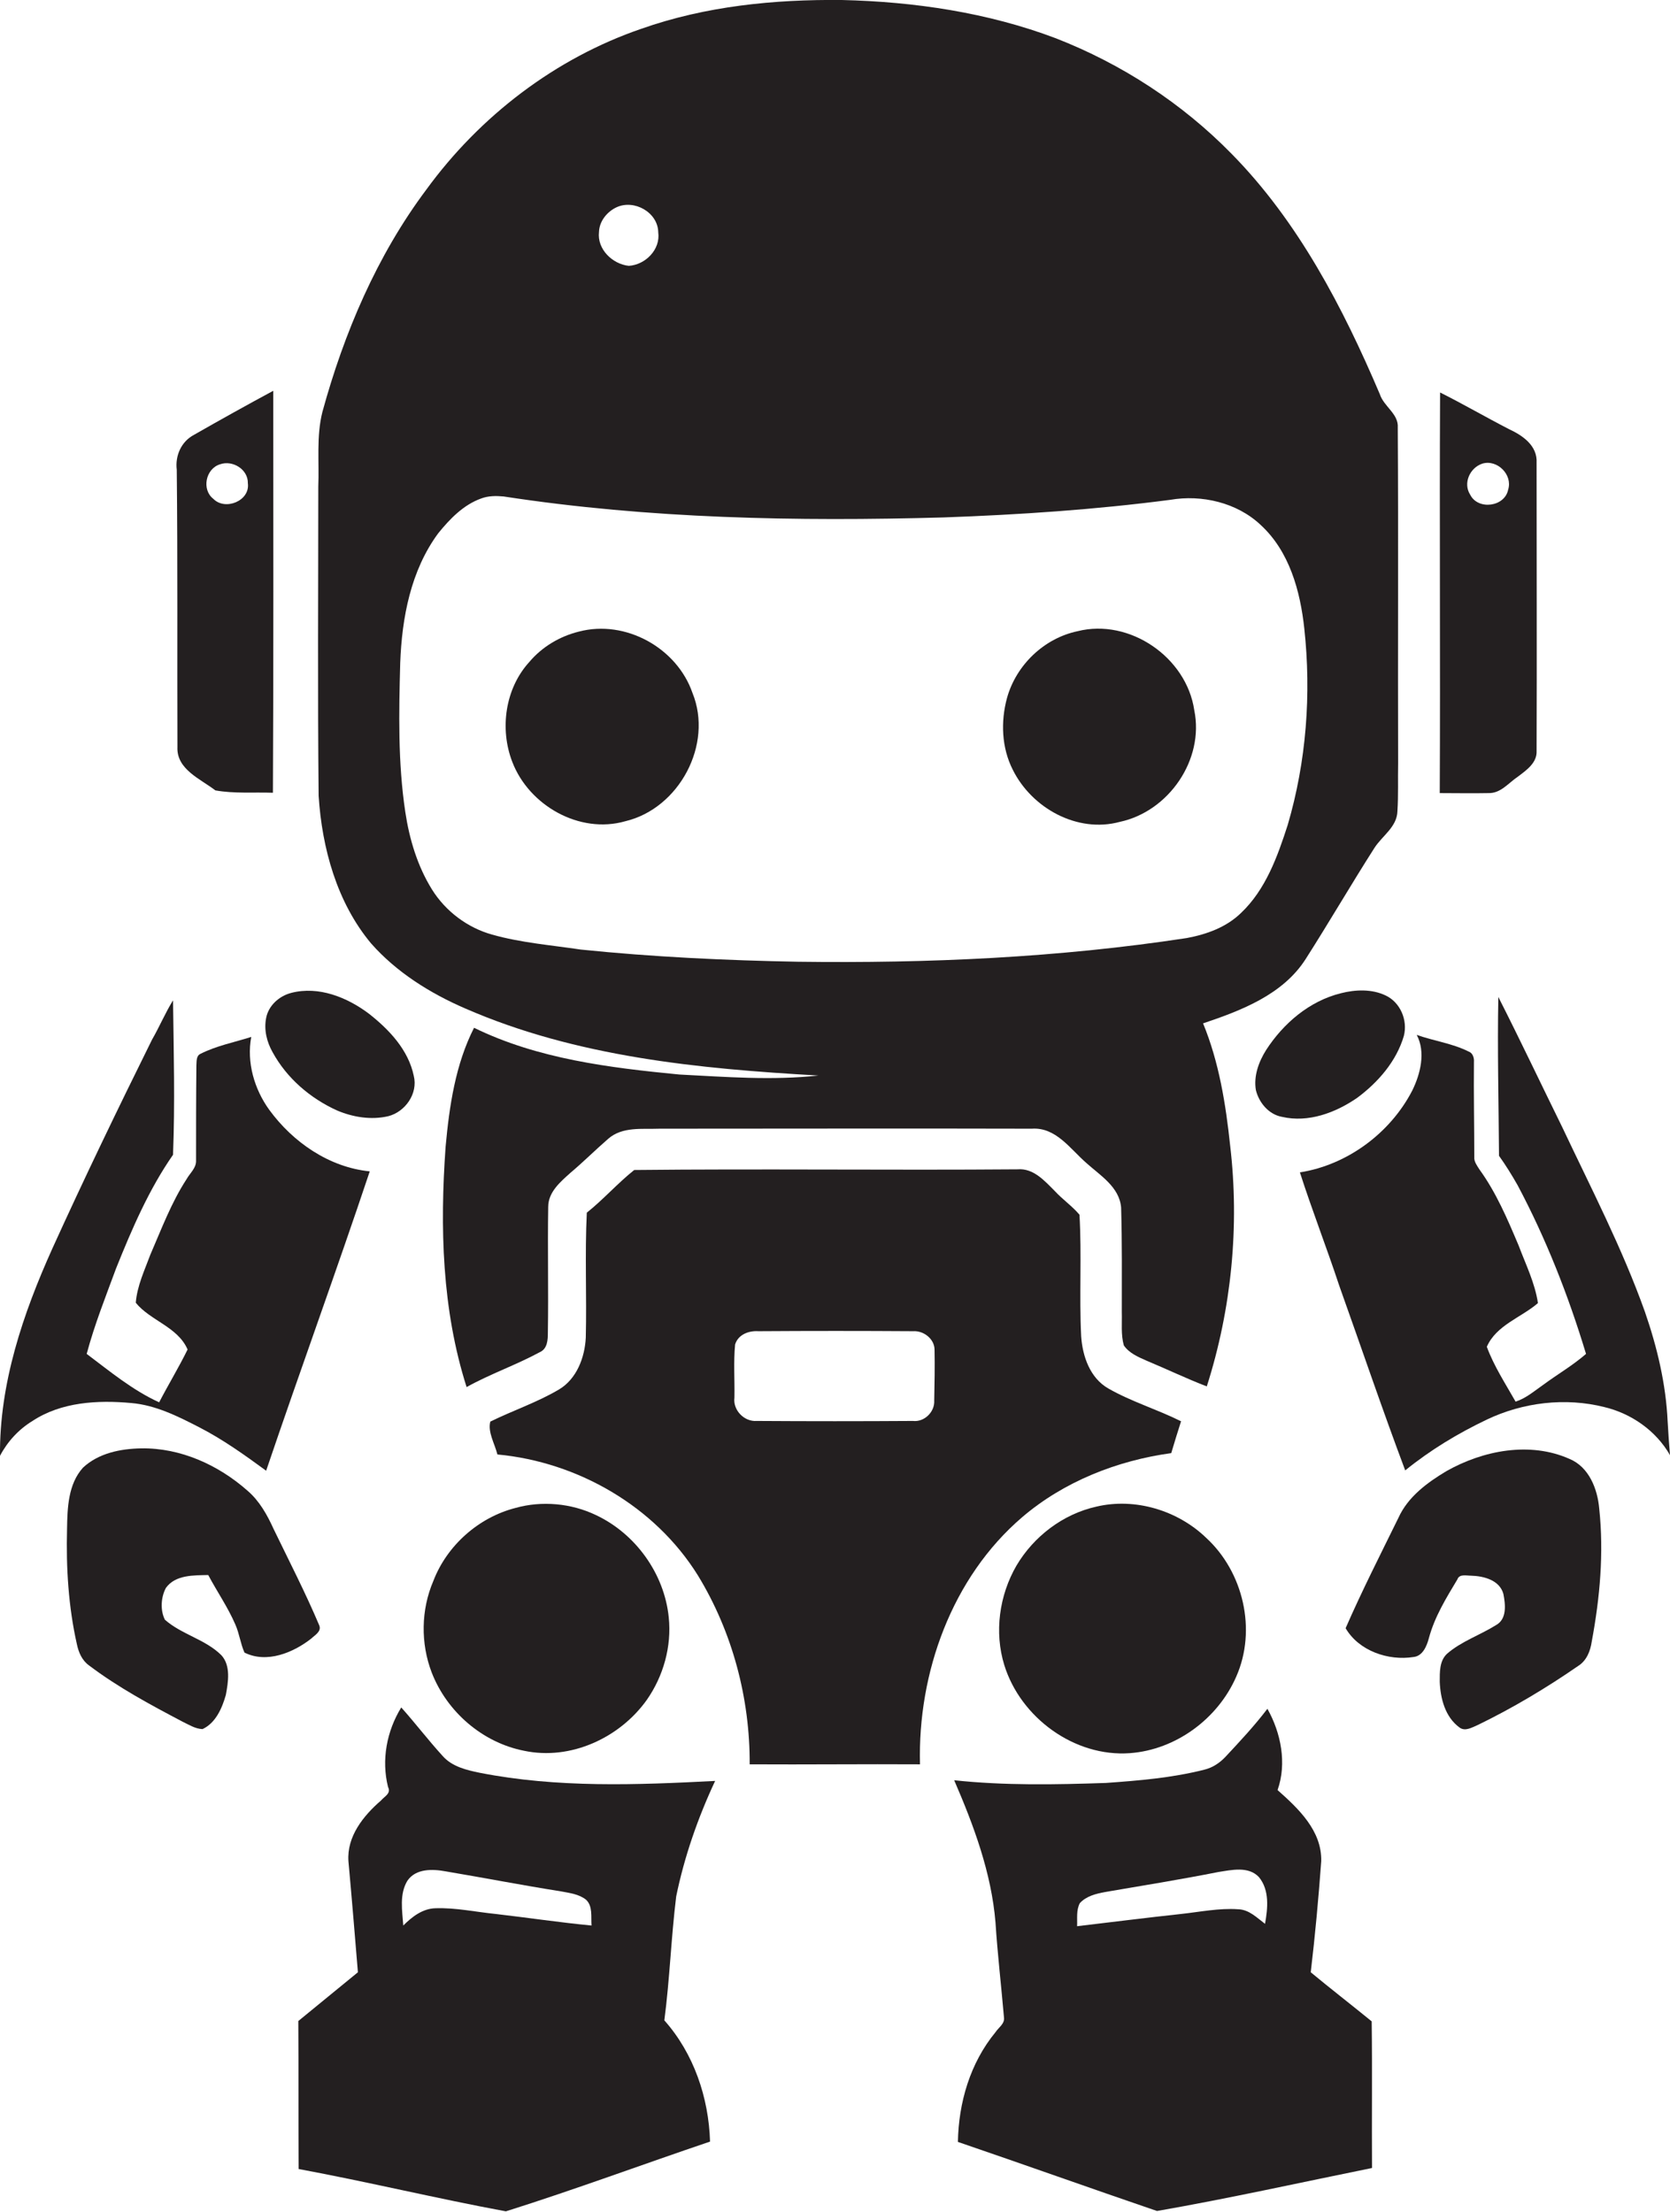 <?xml version="1.0" encoding="utf-8"?>
<!-- Generator: Adobe Illustrator 19.2.0, SVG Export Plug-In . SVG Version: 6.00 Build 0)  -->
<svg version="1.1" id="Layer_1" xmlns="http://www.w3.org/2000/svg" xmlns:xlink="http://www.w3.org/1999/xlink" x="0px" y="0px"
	 viewBox="0 0 493.2 653.1" enable-background="new 0 0 493.2 653.1" xml:space="preserve">
<g>
	<path fill="#231F20" d="M94.1,235c1,15.5,5.4,31.5,15.5,43.6c7.5,8.5,17.4,14.7,27.8,19.2c32.8,14.3,68.9,17.8,104.3,19.8
		c-13.7,1.5-27.5,0.4-41.1-0.3c-20.6-2-41.8-4.6-60.6-13.8c-5.5,10.8-7.3,23.1-8.4,35.1c-1.7,23.8-1.1,48.1,6.2,71
		c7-3.9,14.6-6.5,21.6-10.3c2.3-1,2.4-3.7,2.4-5.8c0.2-12.4-0.1-24.7,0.1-37.1c0-4.4,3.6-7.4,6.6-10.1c3.8-3.2,7.3-6.7,11.1-10
		c4.2-3.7,10.1-2.8,15.2-3c36.6,0,73.3-0.1,109.9,0c7.1-0.5,11.3,5.9,16.1,10.1c4.1,3.7,9.8,7.1,10.3,13.2
		c0.3,10.3,0.2,20.6,0.2,30.9c0.1,3.3-0.3,6.6,0.6,9.8c1.6,2.3,4.2,3.4,6.7,4.5c6,2.5,11.8,5.3,17.8,7.6c7.3-22.9,9.7-47.3,6.9-71.1
		c-1.3-12.3-3.3-24.7-8-36.1c11.3-3.8,23.6-8.5,30.3-19c6.9-10.8,13.4-22,20.3-32.8c2.3-3.6,6.7-6.2,6.8-10.9
		c0.3-4.7,0.1-9.4,0.2-14.1c-0.1-33,0.1-66.1-0.1-99.1c0.3-4.1-4.1-6.2-5.3-9.9c-10.9-25.6-24.1-51-43.8-71
		c-14.6-14.9-32.4-26.5-51.9-34.1C291.7,3.7,270.1,0.5,248.6,0c-20-0.2-40.2,1.8-59.2,8.5C164,17.2,141.7,34.3,125.9,56
		c-14.6,19.5-24.3,42.3-30.7,65.7c-1.8,7.2-0.9,14.7-1.2,22C94,174.1,93.8,204.6,94.1,235z M176.9,68.5c0.1-3.2,2.4-6,5.2-7.3
		c5.2-2.4,12.2,1.5,12.3,7.4c0.7,5.1-3.8,9.6-8.7,9.9C180.9,78,176.3,73.6,176.9,68.5z M118.2,195.7c0.5-13.3,3.1-27.2,11.2-38.2
		c3.4-4.2,7.4-8.4,12.7-10.3c2.1-0.8,4.4-0.8,6.6-0.6c43,6.6,86.6,7.4,129.9,6.2c22.4-0.8,44.8-2.3,67-5.2
		c9.3-1.6,19.7,0.8,26.7,7.4c8.5,7.8,11.7,19.5,12.9,30.6c2.1,19.4,0.6,39.3-4.9,58c-3,9.3-6.5,19.1-13.8,26
		c-4.3,4.2-10.1,6.3-16,7.4c-38,5.8-76.5,7.5-114.8,7c-21.4-0.4-42.8-1.4-64.2-3.6c-8.7-1.3-17.6-2-26.1-4.4
		c-7.3-2-13.8-6.9-17.8-13.3c-4.3-6.9-6.7-14.9-7.9-22.9C117.5,225.2,117.8,210.4,118.2,195.7z"/>
	<path fill="#231F20" d="M52.4,220.6c-0.3,6.6,6.8,9.4,11.2,12.8c5.6,1,11.4,0.5,17,0.7c0.2-39.6,0.1-79.1,0.1-118.7
		c-7.8,4.2-15.7,8.6-23.4,13c-3.8,2-5.6,6.2-5.1,10.3C52.5,166,52.3,193.3,52.4,220.6z M65,137.1c3.7-1.3,8.3,1.5,8.2,5.6
		c0.7,5.2-6.7,8.2-10.2,4.6C59.5,144.6,60.7,138.4,65,137.1z"/>
	<path fill="#231F20" d="M439.6,234.2c3.6,0.1,5.9-3,8.6-4.8c2.5-1.9,5.8-4.1,5.6-7.7c0.1-28.3,0-56.7,0-85c0.3-5.1-4.1-8.1-8.2-10
		c-6.8-3.5-13.5-7.4-20.3-10.8c-0.2,39.4,0.1,78.9-0.1,118.3C430,234.2,434.8,234.3,439.6,234.2z M437.8,136.9
		c4.4-1.3,9,3.3,7.6,7.7c-1,5.1-8.9,6.1-11.2,1.5C432,142.7,434.1,138.1,437.8,136.9z"/>
	<path fill="#231F20" d="M184.7,242.5c15.9-3.8,26-22.7,19.8-37.9c-4.6-13.3-19.8-21.7-33.5-18.1c-5.7,1.4-10.9,4.5-14.7,9
		c-7.1,7.8-8.8,19.7-5,29.5C156.2,237.8,171.1,246.4,184.7,242.5z"/>
	<path fill="#231F20" d="M330.7,242.7c14.5-3.1,25-18.4,22-33c-2.3-15.6-19.1-27.2-34.5-23.3c-9.9,2.1-18.1,10-20.8,19.7
		c-1.9,7-1.6,14.7,1.7,21.2C304.7,238.6,318.1,246.1,330.7,242.7z"/>
	<path fill="#231F20" d="M80.5,310.7c4.2,7.7,11.1,13.6,19,17.2c4.7,2,10.1,2.9,15.2,1.7c5-1.3,8.8-6.7,7.5-11.9
		c-1.6-7.7-7.3-13.7-13.3-18.4c-6.4-4.8-14.8-8.2-22.9-6.1c-3.5,0.9-6.7,3.7-7.4,7.4C77.9,304.1,78.8,307.7,80.5,310.7z"/>
	<path fill="#231F20" d="M409.3,294c-4.1-2-9-1.8-13.3-0.7c-9.3,2.3-17,8.9-22.1,16.8c-2.2,3.5-3.7,7.7-3,11.8
		c0.9,3.7,3.8,7.2,7.7,7.9c7.8,1.8,15.8-1.2,22.2-5.6c6.2-4.6,11.6-10.8,13.8-18.3C415.8,301.2,413.5,296,409.3,294z"/>
	<path fill="#231F20" d="M492.5,419.7c-0.5-11-3.1-21.9-6.7-32.3c-6.7-18.8-15.9-36.5-24.4-54.5c-6.3-12.8-12.4-25.7-18.9-38.5
		c-0.3,15.6,0.1,31.3,0.2,46.9c2,2.8,3.8,5.7,5.5,8.7c8.4,15.8,15,32.6,20.2,49.8c-3.9,3.4-8.4,6-12.6,9.1c-2.6,1.8-5.1,4-8.2,5
		c-3-5.3-6.4-10.5-8.5-16.2c2.8-6.4,10.1-8.6,15.1-12.9c-0.9-6-3.6-11.4-5.7-17c-3.3-7.8-6.6-15.6-11.6-22.5
		c-0.7-1.1-1.6-2.3-1.5-3.6c0-9.4-0.2-18.7-0.1-28.1c0.1-1.3-0.4-2.7-1.6-3.1c-4.8-2.4-10.2-3.1-15.3-4.9c2.7,5.1,1.1,11.5-1.3,16.4
		c-6.5,12.6-19.2,22-33.2,24.2c3.6,11.2,7.9,22.2,11.6,33.4c6.5,18.2,12.7,36.5,19.5,54.6c7.4-6,15.5-10.9,24.1-15
		c10.7-5.1,23.2-6.6,34.7-3.7c8,1.9,15.3,7,19.4,14.2C492.9,426.3,492.7,423,492.5,419.7z"/>
	<path fill="#231F20" d="M38.7,414.3c7.2,0.6,13.8,3.9,20.2,7.2c7,3.6,13.4,8.2,19.7,12.8c10-29.5,20.7-58.8,30.6-88.4
		c-12-1.2-22.7-8.6-29.7-18.2c-4.4-6.1-6.7-14-5.3-21.5c-5,1.6-10.3,2.6-15,5c-1.3,0.6-1.1,2.2-1.2,3.4c-0.1,9.4-0.1,18.7-0.1,28.1
		c0.1,2.2-1.8,3.7-2.8,5.5c-4.5,6.9-7.4,14.7-10.7,22.3c-1.7,4.6-3.9,9.2-4.3,14.2c4.3,5.3,12.4,7.1,15.3,13.8
		c-2.6,5.3-5.7,10.4-8.4,15.6c-7.9-3.6-14.6-9.2-21.4-14.3c2.3-8.6,5.6-16.9,8.7-25.3C39,362.8,44,351.2,51.1,341
		c0.6-15.2,0.2-30.4,0-45.6c-2.3,3.7-4,7.8-6.2,11.6c-10.1,20.4-20,40.9-29.4,61.6C6.8,387.9-0.2,408.5,0,429.9
		c2.2-4.2,5.5-7.8,9.6-10.3C18.1,414,28.8,413.4,38.7,414.3z"/>
	<path fill="#231F20" d="M301.9,448c12.3-10.5,28-16.7,44-18.9c0.9-3.1,1.9-6.2,2.9-9.4c-7-3.5-14.7-5.8-21.5-9.7
		c-5.4-3.1-7.6-9.5-8-15.4c-0.6-12,0.2-24-0.5-35.9c-2.2-2.6-5-4.5-7.3-7c-3-3-6.3-6.8-11-6.4c-37.7,0.3-75.5-0.2-113.2,0.2
		c-4.9,3.9-9.1,8.7-14,12.6c-0.6,12.3,0,24.6-0.3,36.9c-0.3,5.9-2.7,12.2-7.9,15.3c-6.4,3.8-13.6,6.2-20.3,9.5
		c-0.8,3.1,1.3,6.5,2.1,9.7c23.7,2.2,46.5,15.3,59.2,35.7c10.2,16.7,15.4,36.3,15.3,55.8c16.8,0.1,33.5-0.1,50.3,0
		C271,494,281.1,465.8,301.9,448z M269.6,419.6c-15.4,0.1-30.7,0.1-46.1,0c-3.7,0.3-7.1-3.2-6.6-6.9c0.1-5.2-0.3-10.5,0.2-15.7
		c0.9-2.9,4-4.1,6.9-3.9c15.2-0.1,30.5-0.1,45.7,0c3.1-0.2,6.3,2.3,6.3,5.5c0.1,5,0,10-0.1,15C276.1,416.9,273,420,269.6,419.6z"/>
	<path fill="#231F20" d="M94.3,480c-4.1-9.7-8.9-19-13.5-28.5c-1.9-4.2-4.2-8.3-7.7-11.3c-8.6-7.6-19.8-12.7-31.4-12.5
		c-6.1,0.1-12.6,1.4-17.2,5.7c-4.4,4.9-4.6,11.9-4.7,18.1c-0.3,11.4,0.4,22.9,2.9,34c0.5,2.4,1.5,4.8,3.6,6.3
		c8.6,6.5,18.1,11.6,27.6,16.6c1.9,0.9,3.7,2.1,5.9,2.2c3.9-1.8,5.8-6.2,6.9-10.1c0.7-3.8,1.5-8.6-1.3-11.7
		c-4.7-4.7-11.7-6.1-16.7-10.5c-1.4-2.8-1.2-6.6,0.3-9.4c2.8-3.9,8.2-3.7,12.5-3.8c2.6,4.9,5.8,9.5,8,14.6c1.2,2.7,1.5,5.6,2.7,8.3
		c6.6,3.3,14.5,0,19.8-4.2C92.9,482.9,95,481.8,94.3,480z"/>
	<path fill="#231F20" d="M463.5,430.8c-11.7-5.2-25.5-2.5-36.3,3.6c-5.7,3.4-11.4,7.6-14.2,13.8c-5.3,10.8-10.8,21.6-15.6,32.6
		c3.9,6.7,12.6,9.7,20.1,8.5c2.7-0.3,3.9-3.3,4.5-5.6c1.7-6.3,5.1-11.8,8.4-17.3c0.6-1.7,2.7-1.1,4.1-1.1c3.7,0.1,8.4,1.3,9.5,5.4
		c0.6,3.1,1.1,7.4-2.2,9.2c-4.8,3-10.3,4.8-14.5,8.5c-2.2,2.1-2.1,5.4-2.1,8.2c0.2,5,1.6,10.4,5.8,13.5c1.7,1.3,3.7,0,5.4-0.7
		c10.3-5,20.2-10.9,29.6-17.4c2.6-1.6,3.7-4.5,4.1-7.3c2.4-12.9,3.6-26.1,2.2-39.2C471.8,439.7,469.3,433.2,463.5,430.8z"/>
	<path fill="#231F20" d="M127.5,493.9c4.5,11.6,15,20.7,27.3,23.1c13.7,2.9,28.2-3.8,36.2-15c4.9-7,7.4-15.8,6.5-24.4
		c-1.3-12.9-9.8-24.7-21.5-30.2c-7.3-3.5-16-4.3-23.8-2.1c-10.9,2.8-20.2,11.1-24.2,21.5C124.3,475.4,124.2,485.3,127.5,493.9z"/>
	<path fill="#231F20" d="M356.2,454.1c-8.4-8.1-21-11.9-32.4-9.2c-9.9,2.2-18.5,8.8-23.6,17.4c-5.1,8.8-6.6,19.7-3.6,29.4
		c4.8,15.5,20.7,27.2,37.1,26c13.6-1,26-10.2,31.4-22.6C371.2,481.3,367.2,464.2,356.2,454.1z"/>
	<path fill="#231F20" d="M211.2,525.9c-23.1,1.2-46.6,2.1-69.5-2.4c-3.9-0.8-8.2-1.8-11-5c-4.2-4.6-8-9.6-12.2-14.3
		c-4.3,7-5.9,15.5-3.9,23.5c1,1.9-1.1,2.8-2.1,4c-5.2,4.5-10.1,10.6-9.6,17.9c1,10.9,1.9,21.9,2.8,32.8c-5.9,4.8-11.7,9.6-17.6,14.4
		c0.1,14.6,0,29.2,0.1,43.7c20.5,3.8,40.7,8.7,61.2,12.5c20.3-6.4,40.2-13.8,60.3-20.6c-0.4-13-4.8-26-13.5-35.8
		c1.6-12.2,2-24.4,3.5-36.6C202.1,548.3,206.1,536.8,211.2,525.9z M146.5,565.2c-6-0.6-11.9-1.9-17.9-1.7c-3.8,0.1-6.9,2.5-9.5,5.1
		c-0.3-4.4-1.2-9.2,1.2-13.2c2.5-3.7,7.5-3.5,11.3-2.8c11.3,1.9,22.6,4.1,34,5.9c2.6,0.5,5.4,0.8,7.5,2.5c2,1.9,1.4,5,1.6,7.6
		C165.3,567.7,156,566.3,146.5,565.2z"/>
	<path fill="#231F20" d="M405.1,596.9c-6-4.9-12.1-9.6-18-14.5c1.3-10.9,2.3-21.9,3.1-32.8c0.2-9-6.7-15.5-12.9-21
		c2.8-7.9,1-16.9-3-24c-3.8,5-8.1,9.6-12.4,14.2c-1.7,1.8-3.8,3.2-6.3,3.8c-9.5,2.4-19.2,3.2-29,3.9c-14.9,0.5-29.9,0.8-44.8-0.8
		c5.8,13.4,11,27.4,12.2,42c0.6,9.3,1.7,18.7,2.5,28c0.3,1.9-1.6,3-2.5,4.4c-7.5,9.1-10.9,20.8-11.1,32.4
		c19.6,6.7,39.2,13.7,58.8,20.4c21.2-3.7,42.3-8.4,63.5-12.7C405.1,625.9,405.3,611.4,405.1,596.9z M373.6,568.1
		c-2.4-1.8-4.7-4.2-7.9-4.3c-5.7-0.4-11.4,0.8-17,1.4c-10.2,1.1-20.4,2.4-30.6,3.6c0.1-2.3-0.3-4.7,0.8-6.8c1.9-2.1,4.8-2.8,7.5-3.3
		c11.1-1.9,22.3-3.7,33.4-5.9c3.9-0.6,8.9-1.8,12,1.5C375,558.2,374.4,563.6,373.6,568.1z"/>
</g>
</svg>
